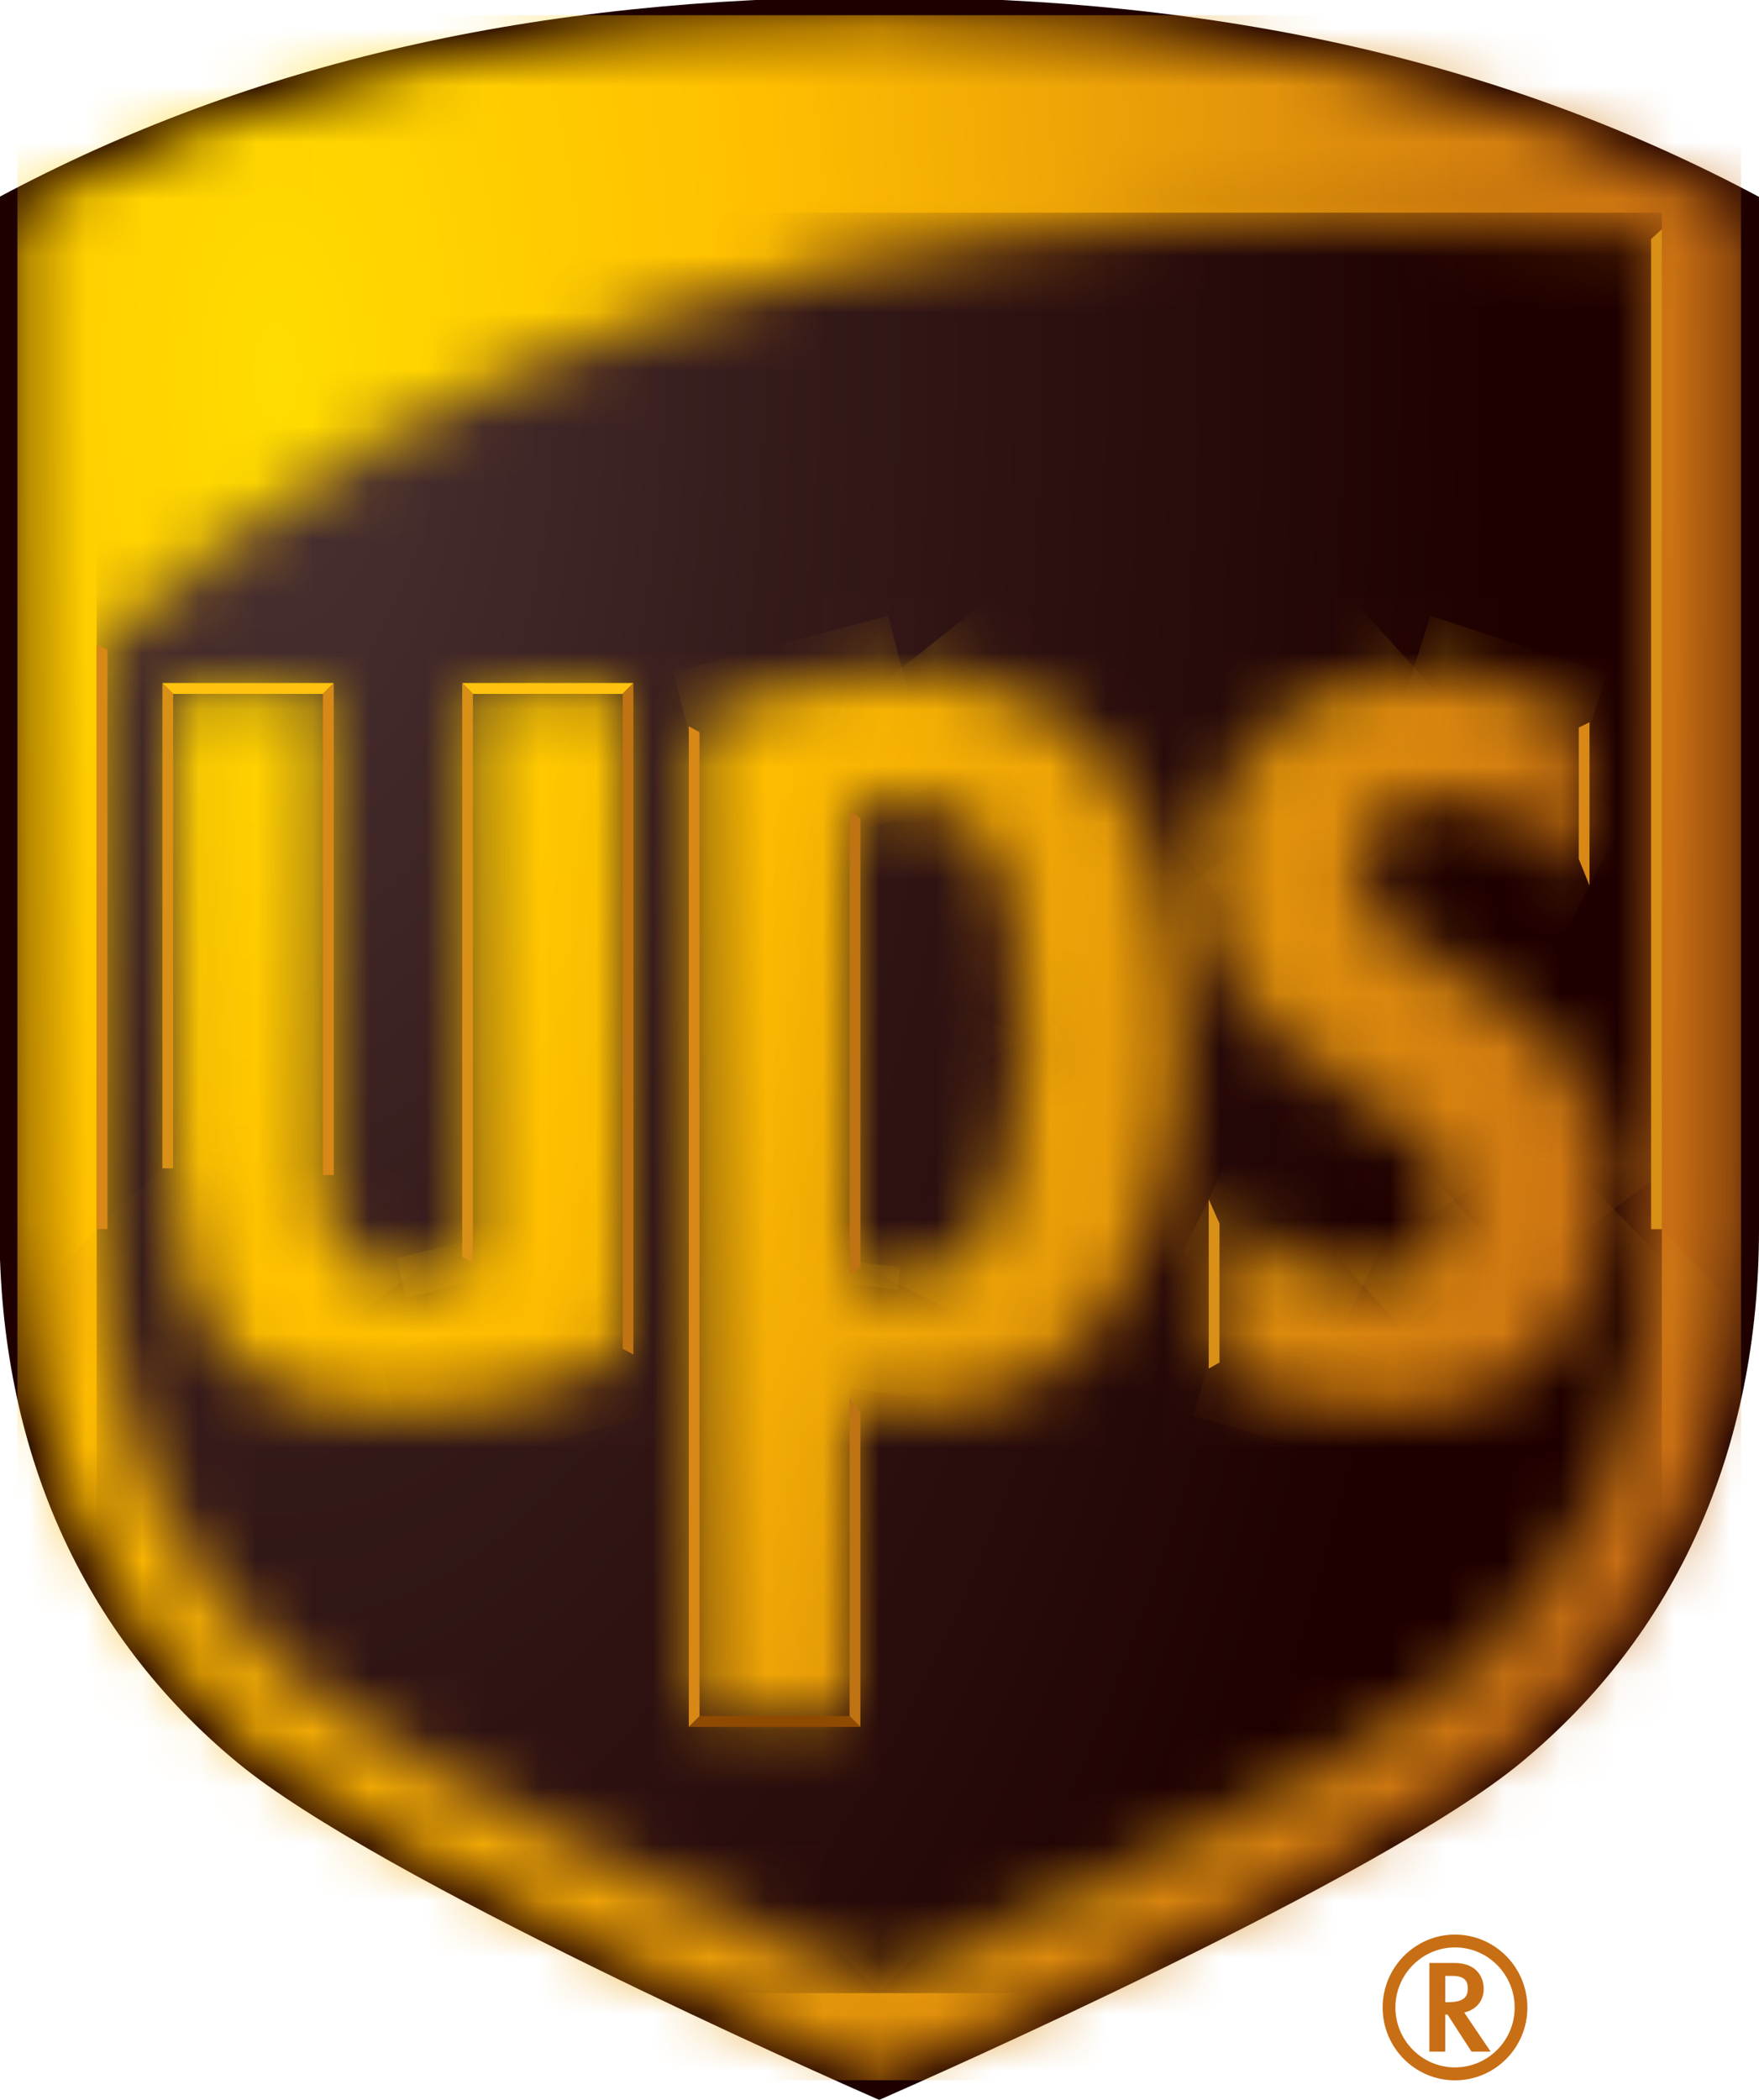 <svg width="31" height="37" viewBox="0 0 31 37" fill="none" xmlns="http://www.w3.org/2000/svg">
<g clip-path="url(#clip0_2016_5006)">
<mask id="mask0_2016_5006" style="mask-type:luminance" maskUnits="userSpaceOnUse" x="-7" y="-6" width="45" height="49">
<path d="M-6.021 -5.943H37.012V42.892H-6.021V-5.943Z" fill="white"/>
</mask>
<g mask="url(#mask0_2016_5006)">
<path d="M15.495 -0.052C9.418 -0.052 4.407 1.112 -0.009 3.468V21.657C-0.009 25.542 1.443 28.794 4.19 31.061C6.668 33.105 14.596 36.606 15.495 37C16.394 36.606 24.323 33.105 26.8 31.061C29.548 28.794 31 25.542 31 21.657V3.469C26.584 1.112 21.573 -0.052 15.495 -0.052Z" fill="#1E0000"/>
</g>
<mask id="mask1_2016_5006" style="mask-type:luminance" maskUnits="userSpaceOnUse" x="0" y="0" width="31" height="37">
<path d="M0.307 3.66V21.657C0.307 25.443 1.719 28.61 4.391 30.814C6.835 32.832 14.603 36.263 15.495 36.653C16.387 36.263 24.156 32.832 26.6 30.815C29.271 28.611 30.684 25.443 30.684 21.657V3.66C26.465 1.408 21.354 0.267 15.495 0.267C9.636 0.267 4.527 1.408 0.307 3.661" fill="white"/>
</mask>
<g mask="url(#mask1_2016_5006)">
<path d="M0.307 0.268H30.684V36.653H0.307V0.268Z" fill="url(#paint0_radial_2016_5006)"/>
</g>
<mask id="mask2_2016_5006" style="mask-type:luminance" maskUnits="userSpaceOnUse" x="-7" y="-6" width="45" height="49">
<path d="M-6.021 -5.943H37.012V42.892H-6.021V-5.943Z" fill="white"/>
</mask>
<g mask="url(#mask2_2016_5006)">
<path d="M25.191 34.587V36.149H25.471V35.497H25.511C25.532 35.529 25.933 36.149 25.933 36.149H26.271L25.805 35.461C26.009 35.412 26.148 35.262 26.148 35.046C26.148 34.824 26.012 34.587 25.631 34.587H25.191ZM25.599 34.815C25.836 34.815 25.868 34.932 25.868 35.034C25.868 35.182 25.805 35.279 25.505 35.279H25.471V34.815H25.599ZM26.694 35.372C26.694 35.953 26.224 36.427 25.642 36.427C25.063 36.427 24.592 35.953 24.592 35.372C24.592 34.79 25.063 34.313 25.642 34.313C26.224 34.313 26.694 34.79 26.694 35.373M25.641 34.087C24.939 34.087 24.367 34.666 24.367 35.373C24.367 36.08 24.939 36.655 25.641 36.655C26.348 36.655 26.918 36.08 26.918 35.373C26.918 34.666 26.348 34.087 25.641 34.087Z" fill="#C86E14"/>
</g>
<mask id="mask3_2016_5006" style="mask-type:luminance" maskUnits="userSpaceOnUse" x="1" y="3" width="29" height="33">
<path d="M14.973 14.29V22.462C15.162 22.533 15.472 22.622 15.83 22.622C17.352 22.622 18.077 21.218 18.077 18.31C18.077 15.33 17.442 14.098 15.909 14.098C15.55 14.098 15.187 14.183 14.973 14.289M8.335 22.25V12.226H10.973V23.764C9.963 24.454 8.609 24.832 6.992 24.832C4.377 24.832 3.051 23.405 3.051 20.586V12.226H5.692V20.704C5.692 21.459 5.874 22.576 7.084 22.576C7.622 22.576 8.048 22.45 8.335 22.25M12.329 12.902C13.287 12.28 14.45 11.956 15.891 11.956C19.045 11.956 20.778 14.365 20.778 18.242C20.778 22.127 19.095 24.786 16.162 24.786C15.619 24.786 15.236 24.714 14.973 24.636V30.236H12.329V12.903V12.902ZM25.601 21.158C25.582 20.322 25.113 19.87 23.952 19.183C21.772 17.895 21.381 16.837 21.377 15.422C21.366 13.274 23.183 12.007 24.922 11.956C26.373 11.912 27.357 12.46 27.821 12.82V15.133C27.271 14.564 26.378 14.048 25.455 14.04C24.706 14.033 23.927 14.364 23.9 15.311C23.875 16.278 24.653 16.661 25.639 17.242C27.846 18.548 28.273 19.722 28.222 21.274C28.172 22.974 27.007 24.832 24.396 24.832C23.352 24.832 22.319 24.504 21.492 24.006V21.557C22.167 22.163 23.175 22.633 24.018 22.639H24.029C24.992 22.639 25.625 22.082 25.602 21.157M1.703 11.364V21.658C1.703 25.011 2.935 27.811 5.276 29.73C7.342 31.425 13.702 34.321 15.495 35.119C17.266 34.334 23.61 31.473 25.712 29.73C28.069 27.777 29.288 25.042 29.288 21.658V4.039C27.412 3.863 25.464 3.747 23.478 3.747C16.118 3.747 8.227 5.34 1.703 11.363" fill="white"/>
</mask>
<g mask="url(#mask3_2016_5006)">
<path d="M1.703 3.747H29.288V35.119H1.703V3.747Z" fill="url(#paint1_radial_2016_5006)"/>
</g>
<mask id="mask4_2016_5006" style="mask-type:luminance" maskUnits="userSpaceOnUse" x="1" y="21" width="15" height="15">
<path d="M1.703 21.658C1.703 25.011 2.935 27.811 5.275 29.73C7.342 31.425 13.702 34.321 15.495 35.119V34.91C14.006 34.247 7.487 31.298 5.395 29.582C3.104 27.703 1.892 24.963 1.892 21.658H1.702H1.703Z" fill="white"/>
</mask>
<g mask="url(#mask4_2016_5006)">
<path d="M8.84 42.056L-4.98 28.623L8.359 14.72L22.178 28.153" fill="url(#paint2_linear_2016_5006)"/>
</g>
<mask id="mask5_2016_5006" style="mask-type:luminance" maskUnits="userSpaceOnUse" x="15" y="21" width="15" height="15">
<path d="M29.098 21.658C29.098 24.987 27.919 27.654 25.591 29.583C23.568 31.26 17.451 34.041 15.495 34.91V35.119C17.265 34.333 23.609 31.473 25.712 29.73C28.069 27.777 29.288 25.042 29.288 21.658H29.098Z" fill="white"/>
</mask>
<g mask="url(#mask5_2016_5006)">
<path d="M8.812 28.153L22.632 14.72L35.971 28.623L22.151 42.056" fill="url(#paint3_linear_2016_5006)"/>
</g>
<mask id="mask6_2016_5006" style="mask-type:luminance" maskUnits="userSpaceOnUse" x="1" y="3" width="29" height="9">
<path d="M1.703 11.363L1.893 11.447C7.398 6.395 14.46 3.938 23.478 3.938C25.239 3.938 27.08 4.028 29.098 4.213L29.288 4.039C27.412 3.863 25.464 3.747 23.478 3.747C16.118 3.747 8.227 5.34 1.703 11.363Z" fill="white"/>
</mask>
<g mask="url(#mask6_2016_5006)">
<path d="M-0.673 4.58L26.304 -4.876L31.663 10.614L4.686 20.071" fill="url(#paint4_linear_2016_5006)"/>
</g>
<mask id="mask7_2016_5006" style="mask-type:luminance" maskUnits="userSpaceOnUse" x="15" y="18" width="4" height="5">
<path d="M17.887 18.31C17.887 20.66 17.428 22.432 15.83 22.432V22.623C17.352 22.623 18.077 21.217 18.077 18.31H17.887Z" fill="white"/>
</mask>
<g mask="url(#mask7_2016_5006)">
<path d="M14.111 21.752L16.284 17.402L19.797 19.18L17.624 23.53" fill="url(#paint5_linear_2016_5006)"/>
</g>
<mask id="mask8_2016_5006" style="mask-type:luminance" maskUnits="userSpaceOnUse" x="14" y="22" width="2" height="1">
<path d="M14.973 22.462C15.162 22.533 15.472 22.622 15.83 22.622V22.431C15.57 22.431 15.338 22.38 15.163 22.325L14.973 22.462Z" fill="white"/>
</mask>
<g mask="url(#mask8_2016_5006)">
<path d="M15.818 22.727L14.937 22.618L14.986 22.221L15.866 22.329" fill="url(#paint6_linear_2016_5006)"/>
</g>
<mask id="mask9_2016_5006" style="mask-type:luminance" maskUnits="userSpaceOnUse" x="14" y="14" width="2" height="1">
<path d="M14.973 14.29L15.163 14.416C15.347 14.348 15.621 14.289 15.91 14.289V14.098C15.551 14.098 15.187 14.183 14.973 14.289" fill="white"/>
</mask>
<g mask="url(#mask9_2016_5006)">
<path d="M14.896 14.119L15.848 13.867L15.986 14.396L15.033 14.646" fill="url(#paint7_linear_2016_5006)"/>
</g>
<mask id="mask10_2016_5006" style="mask-type:luminance" maskUnits="userSpaceOnUse" x="15" y="14" width="4" height="5">
<path d="M15.909 14.29C17.466 14.29 17.887 15.755 17.887 18.31H18.077C18.077 15.33 17.442 14.098 15.909 14.098V14.289V14.29Z" fill="white"/>
</mask>
<g mask="url(#mask10_2016_5006)">
<path d="M16.353 19.19L14.221 14.961L17.633 13.217L19.766 17.448" fill="url(#paint8_linear_2016_5006)"/>
</g>
<mask id="mask11_2016_5006" style="mask-type:luminance" maskUnits="userSpaceOnUse" x="21" y="11" width="4" height="5">
<path d="M21.188 15.424L21.378 15.422C21.366 13.274 23.184 12.007 24.923 11.956L24.917 11.765C22.995 11.822 21.176 13.237 21.187 15.423" fill="white"/>
</mask>
<g mask="url(#mask11_2016_5006)">
<path d="M26.731 13.779L22.86 17.299L19.368 13.409L23.239 9.889" fill="url(#paint9_linear_2016_5006)"/>
</g>
<mask id="mask12_2016_5006" style="mask-type:luminance" maskUnits="userSpaceOnUse" x="23" y="14" width="3" height="2">
<path d="M23.901 15.311L24.091 15.315C24.098 15.06 24.215 14.231 25.429 14.231L25.456 14.04H25.432C24.692 14.04 23.927 14.375 23.902 15.311" fill="white"/>
</mask>
<g mask="url(#mask12_2016_5006)">
<path d="M23.274 14.589L24.786 13.265L26.083 14.767L24.57 16.09" fill="url(#paint10_linear_2016_5006)"/>
</g>
<mask id="mask13_2016_5006" style="mask-type:luminance" maskUnits="userSpaceOnUse" x="25" y="14" width="4" height="2">
<path d="M25.429 14.23C26.522 14.23 27.455 14.946 28.012 15.603L27.822 15.133C27.272 14.564 26.379 14.049 25.456 14.04L25.429 14.231V14.23Z" fill="white"/>
</mask>
<g mask="url(#mask13_2016_5006)">
<path d="M27.461 16.668L24.793 15.27L25.98 12.976L28.648 14.373" fill="url(#paint11_linear_2016_5006)"/>
</g>
<mask id="mask14_2016_5006" style="mask-type:luminance" maskUnits="userSpaceOnUse" x="24" y="11" width="5" height="2">
<path d="M24.917 11.765L24.923 11.956C26.374 11.912 27.357 12.46 27.822 12.82L28.012 12.726C27.614 12.401 26.601 11.762 25.084 11.762C25.029 11.762 24.973 11.763 24.917 11.765" fill="white"/>
</mask>
<g mask="url(#mask14_2016_5006)">
<path d="M25.209 10.851L28.32 11.862L27.72 13.73L24.61 12.72" fill="url(#paint12_linear_2016_5006)"/>
</g>
<mask id="mask15_2016_5006" style="mask-type:luminance" maskUnits="userSpaceOnUse" x="24" y="21" width="5" height="5">
<path d="M24.397 24.832V25.023C26.792 25.023 28.349 23.418 28.413 21.281L28.224 21.274C28.173 22.974 27.007 24.833 24.397 24.833" fill="white"/>
</mask>
<g mask="url(#mask15_2016_5006)">
<path d="M30.274 23.188L26.363 27.044L22.535 23.109L26.447 19.253" fill="url(#paint13_linear_2016_5006)"/>
</g>
<mask id="mask16_2016_5006" style="mask-type:luminance" maskUnits="userSpaceOnUse" x="21" y="24" width="4" height="2">
<path d="M21.302 24.115C22.247 24.683 23.262 25.024 24.397 25.024V24.833C23.352 24.833 22.32 24.504 21.492 24.007L21.302 24.115Z" fill="white"/>
</mask>
<g mask="url(#mask16_2016_5006)">
<path d="M21.54 23.176L24.667 24.085L24.159 25.853L21.033 24.945" fill="url(#paint14_linear_2016_5006)"/>
</g>
<mask id="mask17_2016_5006" style="mask-type:luminance" maskUnits="userSpaceOnUse" x="21" y="21" width="4" height="2">
<path d="M21.492 21.558C22.166 22.163 23.175 22.634 24.018 22.64L24.019 22.449C23.078 22.442 21.991 21.833 21.302 21.131L21.492 21.558L21.492 21.558Z" fill="white"/>
</mask>
<g mask="url(#mask17_2016_5006)">
<path d="M23.501 23.715L20.713 22.351L21.821 20.056L24.609 21.419" fill="url(#paint15_linear_2016_5006)"/>
</g>
<mask id="mask18_2016_5006" style="mask-type:luminance" maskUnits="userSpaceOnUse" x="24" y="21" width="2" height="2">
<path d="M25.412 21.163C25.433 22.011 24.844 22.455 24.019 22.449L24.018 22.64C24.987 22.644 25.625 22.085 25.602 21.158L25.412 21.163H25.412Z" fill="white"/>
</mask>
<g mask="url(#mask18_2016_5006)">
<path d="M23.283 21.839L24.889 20.352L26.36 21.963L24.755 23.45" fill="url(#paint16_linear_2016_5006)"/>
</g>
<mask id="mask19_2016_5006" style="mask-type:luminance" maskUnits="userSpaceOnUse" x="21" y="15" width="5" height="7">
<path d="M21.188 15.424C21.192 16.913 21.63 18.033 23.856 19.347C25.046 20.051 25.396 20.459 25.413 21.163L25.602 21.159C25.582 20.322 25.113 19.87 23.951 19.183C21.773 17.896 21.381 16.837 21.378 15.422L21.188 15.423L21.188 15.424Z" fill="white"/>
</mask>
<g mask="url(#mask19_2016_5006)">
<path d="M24.165 13.34L28.275 19.293L22.625 23.245L18.515 17.292" fill="url(#paint17_linear_2016_5006)"/>
</g>
<mask id="mask20_2016_5006" style="mask-type:luminance" maskUnits="userSpaceOnUse" x="23" y="15" width="6" height="7">
<path d="M25.639 17.242C27.846 18.549 28.273 19.722 28.223 21.274L28.413 21.281C28.464 19.695 28.035 18.439 25.735 17.078C24.801 16.508 24.067 16.198 24.091 15.316L23.901 15.311C23.875 16.278 24.653 16.661 25.639 17.242" fill="white"/>
</mask>
<g mask="url(#mask20_2016_5006)">
<path d="M26.863 13.109L31.291 19.199L25.476 23.482L21.048 17.393" fill="url(#paint18_linear_2016_5006)"/>
</g>
<mask id="mask21_2016_5006" style="mask-type:luminance" maskUnits="userSpaceOnUse" x="-7" y="-6" width="45" height="49">
<path d="M-6.021 -5.943H37.012V42.892H-6.021V-5.943Z" fill="white"/>
</mask>
<g mask="url(#mask21_2016_5006)">
<path d="M14.973 30.236H12.329L12.14 30.427H15.162" fill="#8F4A02"/>
</g>
<mask id="mask22_2016_5006" style="mask-type:luminance" maskUnits="userSpaceOnUse" x="14" y="24" width="3" height="1">
<path d="M15.163 24.881C15.461 24.945 15.796 24.978 16.162 24.978V24.787C15.62 24.787 15.237 24.714 14.973 24.636L15.163 24.881V24.881Z" fill="white"/>
</mask>
<g mask="url(#mask22_2016_5006)">
<path d="M15.001 24.455L16.213 24.644L16.134 25.159L14.921 24.97" fill="url(#paint19_linear_2016_5006)"/>
</g>
<mask id="mask23_2016_5006" style="mask-type:luminance" maskUnits="userSpaceOnUse" x="16" y="18" width="5" height="7">
<path d="M20.778 18.242C20.778 22.127 19.095 24.786 16.162 24.786V24.977C19.567 24.977 20.968 21.703 20.968 18.242H20.778Z" fill="white"/>
</mask>
<g mask="url(#mask23_2016_5006)">
<path d="M24.136 20.525L19.339 27.267L12.995 22.696L17.791 15.953" fill="url(#paint20_linear_2016_5006)"/>
</g>
<mask id="mask24_2016_5006" style="mask-type:luminance" maskUnits="userSpaceOnUse" x="12" y="11" width="4" height="2">
<path d="M12.139 12.798L12.329 12.902C13.288 12.28 14.45 11.956 15.891 11.956V11.765C14.427 11.765 13.153 12.103 12.139 12.798Z" fill="white"/>
</mask>
<g mask="url(#mask24_2016_5006)">
<path d="M16.165 12.831L12.374 13.818L11.865 11.836L15.656 10.85" fill="url(#paint21_linear_2016_5006)"/>
</g>
<mask id="mask25_2016_5006" style="mask-type:luminance" maskUnits="userSpaceOnUse" x="15" y="11" width="6" height="8">
<path d="M15.892 11.956C19.046 11.956 20.779 14.365 20.779 18.242H20.969C20.969 14.812 19.543 11.765 15.892 11.765V11.956H15.892Z" fill="white"/>
</mask>
<g mask="url(#mask25_2016_5006)">
<path d="M19.036 9.284L24.092 15.776L17.824 20.723L12.767 14.232" fill="url(#paint22_linear_2016_5006)"/>
</g>
<mask id="mask26_2016_5006" style="mask-type:luminance" maskUnits="userSpaceOnUse" x="-7" y="-6" width="45" height="49">
<path d="M-6.021 -5.943H37.012V42.892H-6.021V-5.943Z" fill="white"/>
</mask>
<g mask="url(#mask26_2016_5006)">
<path d="M5.693 12.226H3.051L2.861 12.035H5.882L5.693 12.226ZM10.973 12.226H8.336L8.146 12.035H11.163L10.973 12.226Z" fill="#FFC20E"/>
</g>
<mask id="mask27_2016_5006" style="mask-type:luminance" maskUnits="userSpaceOnUse" x="-7" y="-6" width="45" height="49">
<path d="M-6.021 -5.943H37.012V42.892H-6.021V-5.943Z" fill="white"/>
</mask>
<g mask="url(#mask27_2016_5006)">
<path d="M1.703 21.658V11.362L1.893 11.446V21.656H1.703V21.658ZM28.013 15.603V12.726L27.823 12.82V15.132L28.013 15.603ZM5.882 20.704V12.035L5.692 12.226V20.704L5.882 20.704Z" fill="#D78817"/>
</g>
<mask id="mask28_2016_5006" style="mask-type:luminance" maskUnits="userSpaceOnUse" x="-7" y="-6" width="45" height="49">
<path d="M-6.021 -5.943H37.012V42.892H-6.021V-5.943Z" fill="white"/>
</mask>
<g mask="url(#mask28_2016_5006)">
<path d="M29.098 21.658V4.213L29.288 4.039V21.658H29.098ZM21.302 21.131V24.115L21.492 24.006V21.558L21.302 21.132V21.131ZM8.335 22.25V12.226L8.146 12.035V22.146L8.335 22.25ZM3.052 20.586V12.226L2.862 12.035V20.586L3.052 20.586Z" fill="#D89016"/>
</g>
<mask id="mask29_2016_5006" style="mask-type:luminance" maskUnits="userSpaceOnUse" x="2" y="20" width="5" height="6">
<path d="M2.862 20.586C2.862 23.401 4.173 25.023 6.992 25.023V24.832C4.377 24.832 3.052 23.405 3.052 20.586H2.862Z" fill="white"/>
</mask>
<g mask="url(#mask29_2016_5006)">
<path d="M5.078 18.513L9.19 22.967L4.775 27.097L0.663 22.642" fill="url(#paint23_linear_2016_5006)"/>
</g>
<mask id="mask30_2016_5006" style="mask-type:luminance" maskUnits="userSpaceOnUse" x="6" y="23" width="6" height="3">
<path d="M6.992 24.832V25.023C8.68 25.023 10.043 24.631 11.163 23.865L10.973 23.763C9.964 24.454 8.609 24.832 6.992 24.832" fill="white"/>
</mask>
<g mask="url(#mask30_2016_5006)">
<path d="M11.466 24.944L7.254 26.041L6.688 23.843L10.901 22.746" fill="url(#paint24_linear_2016_5006)"/>
</g>
<mask id="mask31_2016_5006" style="mask-type:luminance" maskUnits="userSpaceOnUse" x="7" y="22" width="2" height="1">
<path d="M7.085 22.384V22.576C7.622 22.576 8.048 22.45 8.335 22.25L8.146 22.144C7.877 22.3 7.506 22.384 7.085 22.384Z" fill="white"/>
</mask>
<g mask="url(#mask31_2016_5006)">
<path d="M6.987 22.17L8.264 21.854L8.435 22.551L7.156 22.867" fill="url(#paint25_linear_2016_5006)"/>
</g>
<mask id="mask32_2016_5006" style="mask-type:luminance" maskUnits="userSpaceOnUse" x="5" y="20" width="3" height="3">
<path d="M5.693 20.704C5.693 21.459 5.874 22.576 7.085 22.576V22.385C6.154 22.385 5.882 21.629 5.882 20.704H5.693Z" fill="white"/>
</mask>
<g mask="url(#mask32_2016_5006)">
<path d="M6.179 23.244L4.807 21.357L6.6 20.036L7.972 21.923" fill="url(#paint26_linear_2016_5006)"/>
</g>
<mask id="mask33_2016_5006" style="mask-type:luminance" maskUnits="userSpaceOnUse" x="-7" y="-6" width="45" height="49">
<path d="M-6.021 -5.943H37.012V42.892H-6.021V-5.943Z" fill="white"/>
</mask>
<g mask="url(#mask33_2016_5006)">
<path d="M12.139 12.798V30.427L12.329 30.236V12.902" fill="#D78817"/>
</g>
<mask id="mask34_2016_5006" style="mask-type:luminance" maskUnits="userSpaceOnUse" x="-7" y="-6" width="45" height="49">
<path d="M-6.021 -5.943H37.012V42.892H-6.021V-5.943Z" fill="white"/>
</mask>
<g mask="url(#mask34_2016_5006)">
<path d="M15.163 22.325V14.415L14.973 14.289V22.461L15.163 22.325ZM15.163 24.881V30.428L14.973 30.236V24.635L15.163 24.881ZM11.163 23.866V12.035L10.973 12.226V23.764" fill="#BF7312"/>
</g>
</g>
<defs>
<radialGradient id="paint0_radial_2016_5006" cx="0" cy="0" r="1" gradientUnits="userSpaceOnUse" gradientTransform="translate(4.95 6.556) rotate(90) scale(50.792 25.231)">
<stop stop-color="#FFDC00"/>
<stop offset="0.35" stop-color="#FFBE00"/>
<stop offset="1" stop-color="#C86E14"/>
</radialGradient>
<radialGradient id="paint1_radial_2016_5006" cx="0" cy="0" r="1" gradientUnits="userSpaceOnUse" gradientTransform="translate(4.965 6.583) rotate(90) scale(50.4 25.036)">
<stop stop-color="#4B3333"/>
<stop offset="0.35" stop-color="#351A1A"/>
<stop offset="0.85" stop-color="#1E0000"/>
<stop offset="1" stop-color="#1E0000"/>
</radialGradient>
<linearGradient id="paint2_linear_2016_5006" x1="2709.23" y1="-2772.56" x2="2695.32" y2="-2785.91" gradientUnits="userSpaceOnUse">
<stop stop-color="#E49F15"/>
<stop offset="0.024" stop-color="#E39C15"/>
<stop offset="0.178" stop-color="#DC9116"/>
<stop offset="0.396" stop-color="#D88A17"/>
<stop offset="1" stop-color="#D78817"/>
</linearGradient>
<linearGradient id="paint3_linear_2016_5006" x1="2713.54" y1="2847.34" x2="2727.45" y2="2834" gradientUnits="userSpaceOnUse">
<stop stop-color="#FFC20E"/>
<stop offset="1" stop-color="#D89016"/>
</linearGradient>
<linearGradient id="paint4_linear_2016_5006" x1="1891.01" y1="5472.22" x2="1917.91" y2="5462.92" gradientUnits="userSpaceOnUse">
<stop stop-color="#E49F15"/>
<stop offset="0.975" stop-color="#8F4A02"/>
<stop offset="1" stop-color="#8F4A02"/>
</linearGradient>
<linearGradient id="paint5_linear_2016_5006" x1="889.559" y1="464.934" x2="891.755" y2="460.597" gradientUnits="userSpaceOnUse">
<stop stop-color="#FFC20E"/>
<stop offset="0.05" stop-color="#FFC20E"/>
<stop offset="0.95" stop-color="#BF7312"/>
<stop offset="1" stop-color="#BF7312"/>
</linearGradient>
<linearGradient id="paint6_linear_2016_5006" x1="37.282" y1="-153.215" x2="36.417" y2="-153.321" gradientUnits="userSpaceOnUse">
<stop stop-color="#FFC20E"/>
<stop offset="0.05" stop-color="#FFC20E"/>
<stop offset="0.95" stop-color="#F0AF13"/>
<stop offset="1" stop-color="#F0AF13"/>
</linearGradient>
<linearGradient id="paint7_linear_2016_5006" x1="63.881" y1="201.935" x2="64.804" y2="201.695" gradientUnits="userSpaceOnUse">
<stop stop-color="#A65E0C"/>
<stop offset="0.05" stop-color="#A65E0C"/>
<stop offset="0.95" stop-color="#8F4A02"/>
<stop offset="1" stop-color="#8F4A02"/>
</linearGradient>
<linearGradient id="paint8_linear_2016_5006" x1="867.874" y1="-415.64" x2="865.72" y2="-419.859" gradientUnits="userSpaceOnUse">
<stop stop-color="#BF7312"/>
<stop offset="0.05" stop-color="#BF7312"/>
<stop offset="0.95" stop-color="#8F4A02"/>
<stop offset="1" stop-color="#8F4A02"/>
</linearGradient>
<linearGradient id="paint9_linear_2016_5006" x1="-680.316" y1="-773.856" x2="-684.199" y2="-770.37" gradientUnits="userSpaceOnUse">
<stop stop-color="#FFC20E"/>
<stop offset="0.05" stop-color="#FFC20E"/>
<stop offset="0.95" stop-color="#D89016"/>
<stop offset="1" stop-color="#D89016"/>
</linearGradient>
<linearGradient id="paint10_linear_2016_5006" x1="288.947" y1="322.209" x2="290.466" y2="320.897" gradientUnits="userSpaceOnUse">
<stop stop-color="#D78817"/>
<stop offset="0.05" stop-color="#D78817"/>
<stop offset="0.95" stop-color="#8F4A02"/>
<stop offset="1" stop-color="#8F4A02"/>
</linearGradient>
<linearGradient id="paint11_linear_2016_5006" x1="306.656" y1="-523.166" x2="304.001" y2="-524.54" gradientUnits="userSpaceOnUse">
<stop stop-color="#BF7312"/>
<stop offset="0.95" stop-color="#8F4A02"/>
<stop offset="1" stop-color="#8F4A02"/>
</linearGradient>
<linearGradient id="paint12_linear_2016_5006" x1="-176.12" y1="638.247" x2="-173.034" y2="639.237" gradientUnits="userSpaceOnUse">
<stop stop-color="#FFC20E"/>
<stop offset="0.05" stop-color="#FFC20E"/>
<stop offset="0.95" stop-color="#E49F15"/>
<stop offset="1" stop-color="#E49F15"/>
</linearGradient>
<linearGradient id="paint13_linear_2016_5006" x1="28.357" y1="21.214" x2="24.42" y2="25.045" gradientUnits="userSpaceOnUse">
<stop stop-color="#D78817"/>
<stop offset="0.05" stop-color="#D78817"/>
<stop offset="0.95" stop-color="#8F4A02"/>
<stop offset="1" stop-color="#8F4A02"/>
</linearGradient>
<linearGradient id="paint14_linear_2016_5006" x1="21.319" y1="24.07" x2="24.419" y2="24.96" gradientUnits="userSpaceOnUse">
<stop stop-color="#BF7312"/>
<stop offset="0.95" stop-color="#8F4A02"/>
<stop offset="1" stop-color="#8F4A02"/>
</linearGradient>
<linearGradient id="paint15_linear_2016_5006" x1="297.239" y1="-543.719" x2="294.446" y2="-545.067" gradientUnits="userSpaceOnUse">
<stop stop-color="#FFC20E"/>
<stop offset="0.05" stop-color="#FFC20E"/>
<stop offset="1" stop-color="#F0AF13"/>
</linearGradient>
<linearGradient id="paint16_linear_2016_5006" x1="319.974" y1="346.602" x2="321.575" y2="345.139" gradientUnits="userSpaceOnUse">
<stop stop-color="#FFC20E"/>
<stop offset="0.05" stop-color="#FFC20E"/>
<stop offset="0.95" stop-color="#D89016"/>
<stop offset="1" stop-color="#D89016"/>
</linearGradient>
<linearGradient id="paint17_linear_2016_5006" x1="-1172.99" y1="850.826" x2="-1168.83" y2="856.762" gradientUnits="userSpaceOnUse">
<stop stop-color="#D89016"/>
<stop offset="0.4" stop-color="#BF7312"/>
<stop offset="0.6" stop-color="#BF7312"/>
<stop offset="1" stop-color="#D89016"/>
</linearGradient>
<linearGradient id="paint18_linear_2016_5006" x1="-1190.05" y1="909.61" x2="-1185.61" y2="915.634" gradientUnits="userSpaceOnUse">
<stop stop-color="#D78817"/>
<stop offset="0.4" stop-color="#E49F15"/>
<stop offset="0.6" stop-color="#E49F15"/>
<stop offset="1" stop-color="#D78817"/>
</linearGradient>
<linearGradient id="paint19_linear_2016_5006" x1="14.964" y1="24.718" x2="16.178" y2="24.905" gradientUnits="userSpaceOnUse">
<stop stop-color="#A65E0C"/>
<stop offset="0.05" stop-color="#A65E0C"/>
<stop offset="0.95" stop-color="#8F4A02"/>
<stop offset="1" stop-color="#8F4A02"/>
</linearGradient>
<linearGradient id="paint20_linear_2016_5006" x1="-1330.97" y1="-955.974" x2="-1335.81" y2="-949.261" gradientUnits="userSpaceOnUse">
<stop stop-color="#A65E0C"/>
<stop offset="0.05" stop-color="#A65E0C"/>
<stop offset="0.95" stop-color="#8F4A02"/>
<stop offset="1" stop-color="#8F4A02"/>
</linearGradient>
<linearGradient id="paint21_linear_2016_5006" x1="-180.849" y1="-753.951" x2="-184.618" y2="-752.983" gradientUnits="userSpaceOnUse">
<stop stop-color="#FFC20E"/>
<stop offset="0.05" stop-color="#FFC20E"/>
<stop offset="0.95" stop-color="#F0AF13"/>
<stop offset="1" stop-color="#F0AF13"/>
</linearGradient>
<linearGradient id="paint22_linear_2016_5006" x1="-1285.71" y1="1039.04" x2="-1280.61" y2="1045.5" gradientUnits="userSpaceOnUse">
<stop stop-color="#FFC20E"/>
<stop offset="0.05" stop-color="#FFC20E"/>
<stop offset="0.95" stop-color="#A65E0C"/>
<stop offset="1" stop-color="#A65E0C"/>
</linearGradient>
<linearGradient id="paint23_linear_2016_5006" x1="-892.079" y1="857.652" x2="-887.933" y2="862.083" gradientUnits="userSpaceOnUse">
<stop stop-color="#D89016"/>
<stop offset="0.05" stop-color="#D89016"/>
<stop offset="0.95" stop-color="#8F4A02"/>
<stop offset="1" stop-color="#8F4A02"/>
</linearGradient>
<linearGradient id="paint24_linear_2016_5006" x1="11.164" y1="23.854" x2="6.972" y2="24.931" gradientUnits="userSpaceOnUse">
<stop stop-color="#A65E0C"/>
<stop offset="0.05" stop-color="#A65E0C"/>
<stop offset="0.95" stop-color="#8F4A02"/>
<stop offset="1" stop-color="#8F4A02"/>
</linearGradient>
<linearGradient id="paint25_linear_2016_5006" x1="7.065" y1="22.52" x2="8.32" y2="22.213" gradientUnits="userSpaceOnUse">
<stop stop-color="#FFC20E"/>
<stop offset="0.05" stop-color="#FFC20E"/>
<stop offset="0.95" stop-color="#F0AF13"/>
<stop offset="1" stop-color="#F0AF13"/>
</linearGradient>
<linearGradient id="paint26_linear_2016_5006" x1="385.417" y1="-256.134" x2="384.034" y2="-258.012" gradientUnits="userSpaceOnUse">
<stop stop-color="#FFC20E"/>
<stop offset="0.05" stop-color="#FFC20E"/>
<stop offset="0.95" stop-color="#D78817"/>
<stop offset="1" stop-color="#D78817"/>
</linearGradient>
<clipPath id="clip0_2016_5006">
<rect width="31" height="37" fill="white"/>
</clipPath>
</defs>
</svg>
